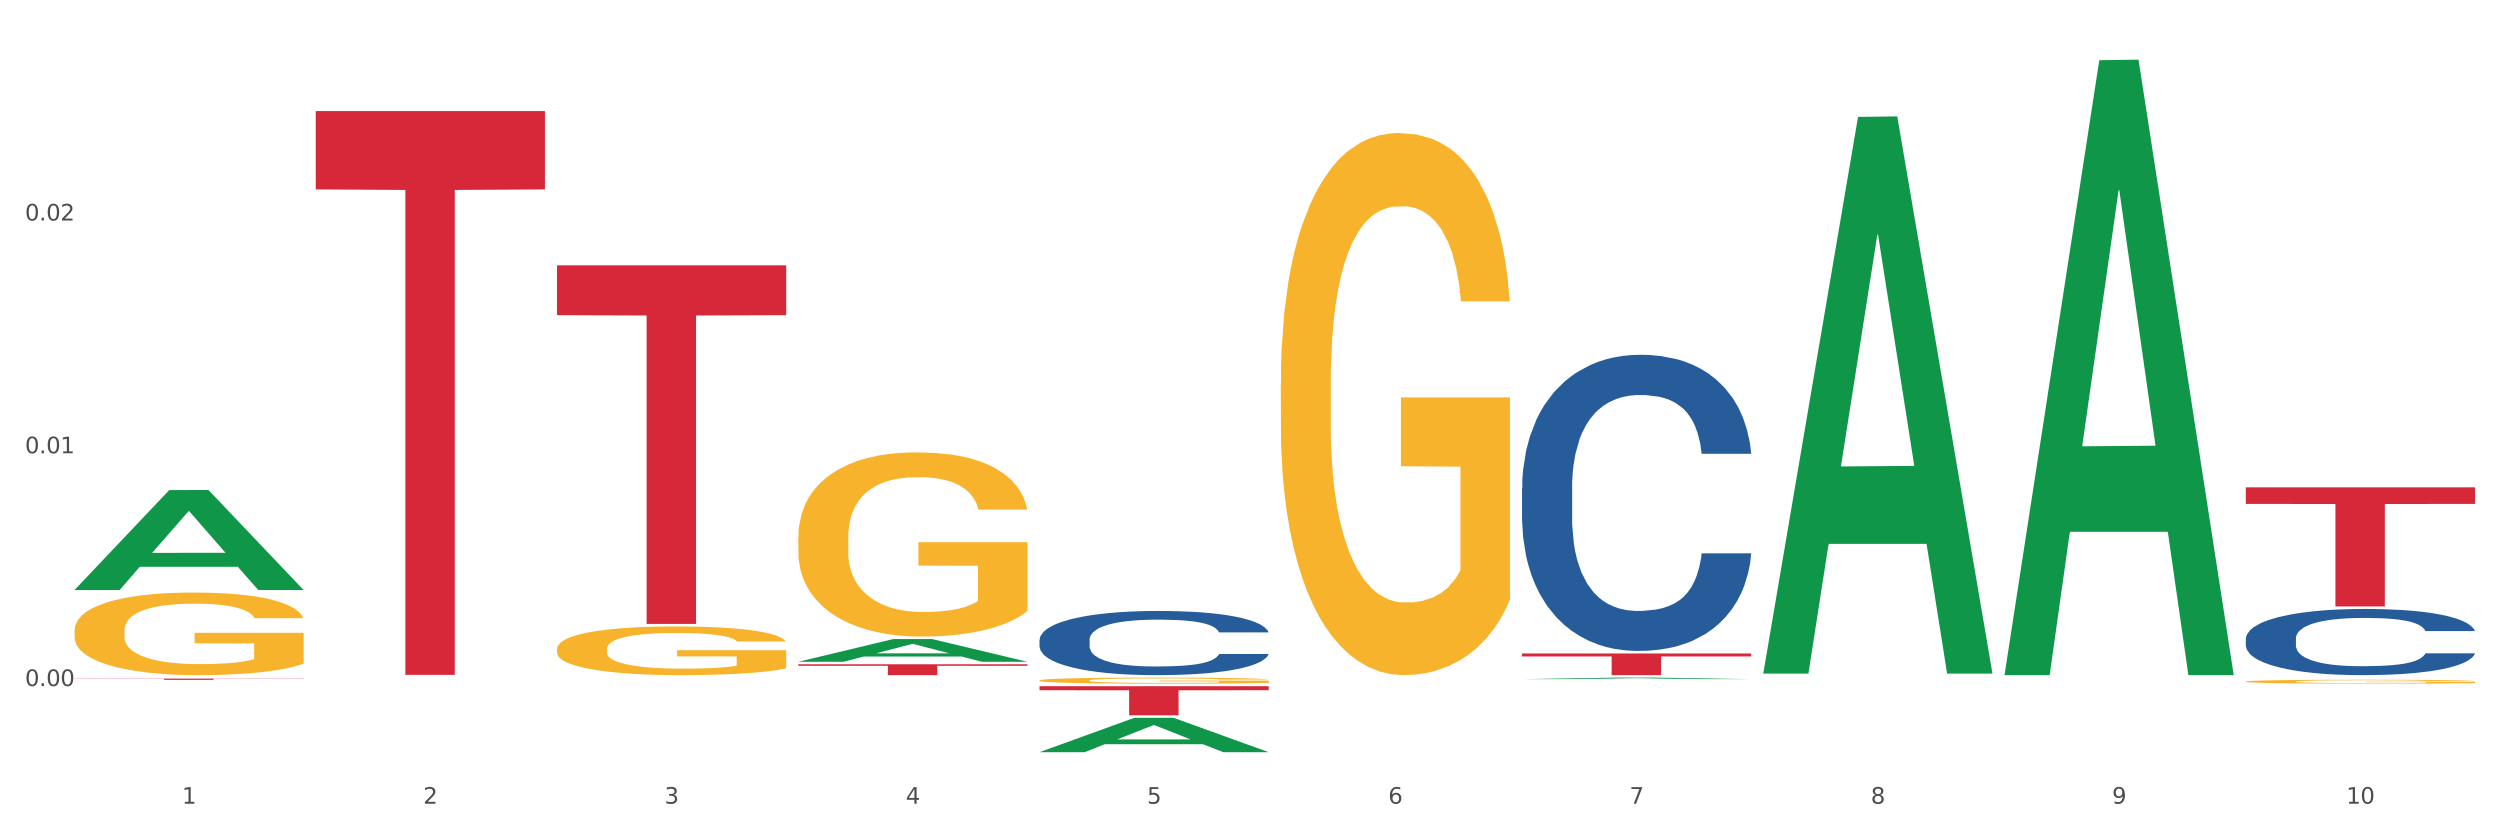<?xml version="1.0" encoding="utf-8" standalone="no"?>
<!DOCTYPE svg PUBLIC "-//W3C//DTD SVG 1.1//EN"
  "http://www.w3.org/Graphics/SVG/1.1/DTD/svg11.dtd">
<svg xmlns:xlink="http://www.w3.org/1999/xlink" width="1080pt" height="360pt" viewBox="0 0 1080 360" xmlns="http://www.w3.org/2000/svg" version="1.1">
 <rect x="0" y="0" width="1080" height="360" fill="#333333" stroke="none"/>
 <defs>
  <style type="text/css">*{stroke-linejoin: round; stroke-linecap: butt}</style>
 </defs>
 <g id="figure_1">
  <g id="patch_1">
   <path d="M 0 360 
L 1080 360 
L 1080 0 
L 0 0 
z
" style="fill: #ffffff; stroke: #ffffff; stroke-linejoin: miter"/>
  </g>
  <g id="axes_1">
   <g id="matplotlib.axis_1">
    <g id="xtick_1">
     <g id="text_1">
      <!-- 1 -->
      <g style="fill: #4d4d4d" transform="translate(78.627 347.204) scale(0.096 -0.096)">
       <defs>
        <path id="DejaVuSans-31" d="M 794 531 
L 1825 531 
L 1825 4091 
L 703 3866 
L 703 4441 
L 1819 4666 
L 2450 4666 
L 2450 531 
L 3481 531 
L 3481 0 
L 794 0 
L 794 531 
z
" transform="scale(0.016)"/>
       </defs>
       <use xlink:href="#DejaVuSans-31"/>
      </g>
     </g>
    </g>
    <g id="xtick_2">
     <g id="text_2">
      <!-- 2 -->
      <g style="fill: #4d4d4d" transform="translate(182.851 347.204) scale(0.096 -0.096)">
       <defs>
        <path id="DejaVuSans-32" d="M 1228 531 
L 3431 531 
L 3431 0 
L 469 0 
L 469 531 
Q 828 903 1448 1529 
Q 2069 2156 2228 2338 
Q 2531 2678 2651 2914 
Q 2772 3150 2772 3378 
Q 2772 3750 2511 3984 
Q 2250 4219 1831 4219 
Q 1534 4219 1204 4116 
Q 875 4013 500 3803 
L 500 4441 
Q 881 4594 1212 4672 
Q 1544 4750 1819 4750 
Q 2544 4750 2975 4387 
Q 3406 4025 3406 3419 
Q 3406 3131 3298 2873 
Q 3191 2616 2906 2266 
Q 2828 2175 2409 1742 
Q 1991 1309 1228 531 
z
" transform="scale(0.016)"/>
       </defs>
       <use xlink:href="#DejaVuSans-32"/>
      </g>
     </g>
    </g>
    <g id="xtick_3">
     <g id="text_3">
      <!-- 3 -->
      <g style="fill: #4d4d4d" transform="translate(287.074 347.204) scale(0.096 -0.096)">
       <defs>
        <path id="DejaVuSans-33" d="M 2597 2516 
Q 3050 2419 3304 2112 
Q 3559 1806 3559 1356 
Q 3559 666 3084 287 
Q 2609 -91 1734 -91 
Q 1441 -91 1130 -33 
Q 819 25 488 141 
L 488 750 
Q 750 597 1062 519 
Q 1375 441 1716 441 
Q 2309 441 2620 675 
Q 2931 909 2931 1356 
Q 2931 1769 2642 2001 
Q 2353 2234 1838 2234 
L 1294 2234 
L 1294 2753 
L 1863 2753 
Q 2328 2753 2575 2939 
Q 2822 3125 2822 3475 
Q 2822 3834 2567 4026 
Q 2313 4219 1838 4219 
Q 1578 4219 1281 4162 
Q 984 4106 628 3988 
L 628 4550 
Q 988 4650 1302 4700 
Q 1616 4750 1894 4750 
Q 2613 4750 3031 4423 
Q 3450 4097 3450 3541 
Q 3450 3153 3228 2886 
Q 3006 2619 2597 2516 
z
" transform="scale(0.016)"/>
       </defs>
       <use xlink:href="#DejaVuSans-33"/>
      </g>
     </g>
    </g>
    <g id="xtick_4">
     <g id="text_4">
      <!-- 4 -->
      <g style="fill: #4d4d4d" transform="translate(391.298 347.204) scale(0.096 -0.096)">
       <defs>
        <path id="DejaVuSans-34" d="M 2419 4116 
L 825 1625 
L 2419 1625 
L 2419 4116 
z
M 2253 4666 
L 3047 4666 
L 3047 1625 
L 3713 1625 
L 3713 1100 
L 3047 1100 
L 3047 0 
L 2419 0 
L 2419 1100 
L 313 1100 
L 313 1709 
L 2253 4666 
z
" transform="scale(0.016)"/>
       </defs>
       <use xlink:href="#DejaVuSans-34"/>
      </g>
     </g>
    </g>
    <g id="xtick_5">
     <g id="text_5">
      <!-- 5 -->
      <g style="fill: #4d4d4d" transform="translate(495.522 347.204) scale(0.096 -0.096)">
       <defs>
        <path id="DejaVuSans-35" d="M 691 4666 
L 3169 4666 
L 3169 4134 
L 1269 4134 
L 1269 2991 
Q 1406 3038 1543 3061 
Q 1681 3084 1819 3084 
Q 2600 3084 3056 2656 
Q 3513 2228 3513 1497 
Q 3513 744 3044 326 
Q 2575 -91 1722 -91 
Q 1428 -91 1123 -41 
Q 819 9 494 109 
L 494 744 
Q 775 591 1075 516 
Q 1375 441 1709 441 
Q 2250 441 2565 725 
Q 2881 1009 2881 1497 
Q 2881 1984 2565 2268 
Q 2250 2553 1709 2553 
Q 1456 2553 1204 2497 
Q 953 2441 691 2322 
L 691 4666 
z
" transform="scale(0.016)"/>
       </defs>
       <use xlink:href="#DejaVuSans-35"/>
      </g>
     </g>
    </g>
    <g id="xtick_6">
     <g id="text_6">
      <!-- 6 -->
      <g style="fill: #4d4d4d" transform="translate(599.745 347.204) scale(0.096 -0.096)">
       <defs>
        <path id="DejaVuSans-36" d="M 2113 2584 
Q 1688 2584 1439 2293 
Q 1191 2003 1191 1497 
Q 1191 994 1439 701 
Q 1688 409 2113 409 
Q 2538 409 2786 701 
Q 3034 994 3034 1497 
Q 3034 2003 2786 2293 
Q 2538 2584 2113 2584 
z
M 3366 4563 
L 3366 3988 
Q 3128 4100 2886 4159 
Q 2644 4219 2406 4219 
Q 1781 4219 1451 3797 
Q 1122 3375 1075 2522 
Q 1259 2794 1537 2939 
Q 1816 3084 2150 3084 
Q 2853 3084 3261 2657 
Q 3669 2231 3669 1497 
Q 3669 778 3244 343 
Q 2819 -91 2113 -91 
Q 1303 -91 875 529 
Q 447 1150 447 2328 
Q 447 3434 972 4092 
Q 1497 4750 2381 4750 
Q 2619 4750 2861 4703 
Q 3103 4656 3366 4563 
z
" transform="scale(0.016)"/>
       </defs>
       <use xlink:href="#DejaVuSans-36"/>
      </g>
     </g>
    </g>
    <g id="xtick_7">
     <g id="text_7">
      <!-- 7 -->
      <g style="fill: #4d4d4d" transform="translate(703.969 347.204) scale(0.096 -0.096)">
       <defs>
        <path id="DejaVuSans-37" d="M 525 4666 
L 3525 4666 
L 3525 4397 
L 1831 0 
L 1172 0 
L 2766 4134 
L 525 4134 
L 525 4666 
z
" transform="scale(0.016)"/>
       </defs>
       <use xlink:href="#DejaVuSans-37"/>
      </g>
     </g>
    </g>
    <g id="xtick_8">
     <g id="text_8">
      <!-- 8 -->
      <g style="fill: #4d4d4d" transform="translate(808.193 347.204) scale(0.096 -0.096)">
       <defs>
        <path id="DejaVuSans-38" d="M 2034 2216 
Q 1584 2216 1326 1975 
Q 1069 1734 1069 1313 
Q 1069 891 1326 650 
Q 1584 409 2034 409 
Q 2484 409 2743 651 
Q 3003 894 3003 1313 
Q 3003 1734 2745 1975 
Q 2488 2216 2034 2216 
z
M 1403 2484 
Q 997 2584 770 2862 
Q 544 3141 544 3541 
Q 544 4100 942 4425 
Q 1341 4750 2034 4750 
Q 2731 4750 3128 4425 
Q 3525 4100 3525 3541 
Q 3525 3141 3298 2862 
Q 3072 2584 2669 2484 
Q 3125 2378 3379 2068 
Q 3634 1759 3634 1313 
Q 3634 634 3220 271 
Q 2806 -91 2034 -91 
Q 1263 -91 848 271 
Q 434 634 434 1313 
Q 434 1759 690 2068 
Q 947 2378 1403 2484 
z
M 1172 3481 
Q 1172 3119 1398 2916 
Q 1625 2713 2034 2713 
Q 2441 2713 2670 2916 
Q 2900 3119 2900 3481 
Q 2900 3844 2670 4047 
Q 2441 4250 2034 4250 
Q 1625 4250 1398 4047 
Q 1172 3844 1172 3481 
z
" transform="scale(0.016)"/>
       </defs>
       <use xlink:href="#DejaVuSans-38"/>
      </g>
     </g>
    </g>
    <g id="xtick_9">
     <g id="text_9">
      <!-- 9 -->
      <g style="fill: #4d4d4d" transform="translate(912.416 347.204) scale(0.096 -0.096)">
       <defs>
        <path id="DejaVuSans-39" d="M 703 97 
L 703 672 
Q 941 559 1184 500 
Q 1428 441 1663 441 
Q 2288 441 2617 861 
Q 2947 1281 2994 2138 
Q 2813 1869 2534 1725 
Q 2256 1581 1919 1581 
Q 1219 1581 811 2004 
Q 403 2428 403 3163 
Q 403 3881 828 4315 
Q 1253 4750 1959 4750 
Q 2769 4750 3195 4129 
Q 3622 3509 3622 2328 
Q 3622 1225 3098 567 
Q 2575 -91 1691 -91 
Q 1453 -91 1209 -44 
Q 966 3 703 97 
z
M 1959 2075 
Q 2384 2075 2632 2365 
Q 2881 2656 2881 3163 
Q 2881 3666 2632 3958 
Q 2384 4250 1959 4250 
Q 1534 4250 1286 3958 
Q 1038 3666 1038 3163 
Q 1038 2656 1286 2365 
Q 1534 2075 1959 2075 
z
" transform="scale(0.016)"/>
       </defs>
       <use xlink:href="#DejaVuSans-39"/>
      </g>
     </g>
    </g>
    <g id="xtick_10">
     <g id="text_10">
      <!-- 10 -->
      <g style="fill: #4d4d4d" transform="translate(1013.586 347.204) scale(0.096 -0.096)">
       <defs>
        <path id="DejaVuSans-30" d="M 2034 4250 
Q 1547 4250 1301 3770 
Q 1056 3291 1056 2328 
Q 1056 1369 1301 889 
Q 1547 409 2034 409 
Q 2525 409 2770 889 
Q 3016 1369 3016 2328 
Q 3016 3291 2770 3770 
Q 2525 4250 2034 4250 
z
M 2034 4750 
Q 2819 4750 3233 4129 
Q 3647 3509 3647 2328 
Q 3647 1150 3233 529 
Q 2819 -91 2034 -91 
Q 1250 -91 836 529 
Q 422 1150 422 2328 
Q 422 3509 836 4129 
Q 1250 4750 2034 4750 
z
" transform="scale(0.016)"/>
       </defs>
       <use xlink:href="#DejaVuSans-31"/>
       <use xlink:href="#DejaVuSans-30" transform="translate(63.623 0)"/>
      </g>
     </g>
    </g>
    <g id="xtick_11"/>
    <g id="xtick_12"/>
    <g id="xtick_13"/>
    <g id="xtick_14"/>
    <g id="xtick_15"/>
    <g id="xtick_16"/>
    <g id="xtick_17"/>
    <g id="xtick_18"/>
    <g id="xtick_19"/>
   </g>
   <g id="matplotlib.axis_2">
    <g id="ytick_1">
     <g id="text_11">
      <!-- 0.00 -->
      <g style="fill: #4d4d4d" transform="translate(10.8 296.377) scale(0.096 -0.096)">
       <defs>
        <path id="DejaVuSans-2e" d="M 684 794 
L 1344 794 
L 1344 0 
L 684 0 
L 684 794 
z
" transform="scale(0.016)"/>
       </defs>
       <use xlink:href="#DejaVuSans-30"/>
       <use xlink:href="#DejaVuSans-2e" transform="translate(63.623 0)"/>
       <use xlink:href="#DejaVuSans-30" transform="translate(95.41 0)"/>
       <use xlink:href="#DejaVuSans-30" transform="translate(159.033 0)"/>
      </g>
     </g>
    </g>
    <g id="ytick_2">
     <g id="text_12">
      <!-- 0.01 -->
      <g style="fill: #4d4d4d" transform="translate(10.8 195.819) scale(0.096 -0.096)">
       <use xlink:href="#DejaVuSans-30"/>
       <use xlink:href="#DejaVuSans-2e" transform="translate(63.623 0)"/>
       <use xlink:href="#DejaVuSans-30" transform="translate(95.41 0)"/>
       <use xlink:href="#DejaVuSans-31" transform="translate(159.033 0)"/>
      </g>
     </g>
    </g>
    <g id="ytick_3">
     <g id="text_13">
      <!-- 0.02 -->
      <g style="fill: #4d4d4d" transform="translate(10.8 95.26) scale(0.096 -0.096)">
       <use xlink:href="#DejaVuSans-30"/>
       <use xlink:href="#DejaVuSans-2e" transform="translate(63.623 0)"/>
       <use xlink:href="#DejaVuSans-30" transform="translate(95.41 0)"/>
       <use xlink:href="#DejaVuSans-32" transform="translate(159.033 0)"/>
      </g>
     </g>
    </g>
    <g id="ytick_4"/>
    <g id="ytick_5"/>
    <g id="ytick_6"/>
   </g>
   <g id="PolyCollection_1">
    <path d="M 32.175 254.835 
L 32.277 254.794 
L 73.107 211.715 
L 90.051 211.674 
L 131.187 254.916 
L 111.589 254.916 
L 102.709 244.847 
L 60.552 244.847 
L 60.246 245.009 
L 51.671 254.916 
L 32.175 254.916 
L 32.175 254.835 
L 65.86 238.838 
L 97.401 238.797 
L 81.783 220.891 
L 81.579 220.81 
L 81.375 220.932 
L 65.758 238.797 
L 65.86 238.838 
L 32.175 254.835 
z
" clip-path="url(#p5d62e33dc2)" style="fill: #109648"/>
    <path d="M 344.846 232.2 
L 344.963 232.128 
L 344.963 229.511 
L 345.197 227.258 
L 346.366 221.806 
L 348.119 217.299 
L 349.405 214.901 
L 350.691 212.938 
L 352.21 210.975 
L 354.081 208.94 
L 357.471 205.96 
L 359.575 204.433 
L 362.147 202.834 
L 366.823 200.508 
L 370.213 199.2 
L 373.72 198.11 
L 379.448 196.801 
L 383.188 196.22 
L 387.163 195.784 
L 391.956 195.493 
L 395.579 195.42 
L 403.529 195.638 
L 410.309 196.292 
L 413.582 196.801 
L 417.79 197.673 
L 420.011 198.255 
L 423.635 199.418 
L 427.376 200.944 
L 429.947 202.253 
L 433.805 204.724 
L 436.728 207.196 
L 439.416 210.249 
L 440.819 212.356 
L 441.871 214.319 
L 442.806 216.572 
L 443.741 220.134 
L 422.7 220.134 
L 421.882 217.59 
L 420.596 215.191 
L 418.725 212.865 
L 417.089 211.412 
L 414.283 209.594 
L 411.711 208.431 
L 409.023 207.559 
L 405.75 206.832 
L 403.178 206.469 
L 399.554 206.178 
L 392.423 206.251 
L 387.63 206.832 
L 384.357 207.559 
L 382.253 208.213 
L 380.383 208.94 
L 378.279 209.958 
L 375.824 211.484 
L 374.07 212.865 
L 372.317 214.61 
L 370.914 216.354 
L 369.628 218.39 
L 368.576 220.57 
L 367.758 222.824 
L 367.056 225.586 
L 366.472 230.165 
L 366.472 240.123 
L 366.706 242.377 
L 367.29 245.357 
L 367.992 247.61 
L 369.161 250.3 
L 370.213 252.117 
L 372.2 254.734 
L 374.421 256.915 
L 376.174 258.296 
L 377.928 259.459 
L 380.967 261.058 
L 384.357 262.366 
L 387.28 263.166 
L 391.254 263.893 
L 393.943 264.183 
L 396.281 264.329 
L 402.009 264.329 
L 406.1 264.111 
L 410.659 263.602 
L 414.166 262.948 
L 417.089 262.148 
L 420.362 260.84 
L 422.466 259.604 
L 422.466 244.412 
L 396.748 244.339 
L 396.748 234.236 
L 443.858 234.236 
L 443.858 263.893 
L 441.871 265.419 
L 439.65 266.8 
L 437.312 268.036 
L 433.805 269.562 
L 429.597 271.016 
L 425.856 272.034 
L 421.882 272.906 
L 417.206 273.706 
L 411.127 274.432 
L 407.386 274.723 
L 402.71 274.941 
L 397.216 275.014 
L 392.423 274.869 
L 387.747 274.505 
L 382.838 273.851 
L 378.045 272.906 
L 374.421 271.961 
L 370.797 270.798 
L 366.94 269.272 
L 363.9 267.818 
L 361.562 266.509 
L 358.99 264.838 
L 356.185 262.657 
L 354.081 260.694 
L 352.21 258.659 
L 350.223 256.042 
L 348.82 253.789 
L 347.418 250.954 
L 346.599 248.846 
L 345.664 245.575 
L 344.963 240.996 
L 344.846 232.2 
z
" clip-path="url(#p5d62e33dc2)" style="fill: #f7b32b"/>
    <path d="M 449.069 293.945 
L 449.186 293.942 
L 449.186 293.856 
L 449.42 293.781 
L 450.589 293.601 
L 452.343 293.453 
L 453.628 293.373 
L 454.914 293.308 
L 456.434 293.244 
L 458.304 293.176 
L 461.694 293.078 
L 463.799 293.028 
L 466.37 292.975 
L 471.046 292.898 
L 474.436 292.855 
L 477.943 292.819 
L 483.671 292.775 
L 487.412 292.756 
L 491.386 292.742 
L 496.179 292.732 
L 499.803 292.73 
L 507.752 292.737 
L 514.532 292.759 
L 517.805 292.775 
L 522.014 292.804 
L 524.235 292.823 
L 527.859 292.862 
L 531.599 292.912 
L 534.171 292.956 
L 538.029 293.037 
L 540.951 293.119 
L 543.64 293.22 
L 545.043 293.289 
L 546.095 293.354 
L 547.03 293.429 
L 547.965 293.546 
L 526.923 293.546 
L 526.105 293.462 
L 524.819 293.383 
L 522.949 293.306 
L 521.312 293.258 
L 518.507 293.198 
L 515.935 293.16 
L 513.246 293.131 
L 509.973 293.107 
L 507.401 293.095 
L 503.778 293.085 
L 496.647 293.088 
L 491.854 293.107 
L 488.581 293.131 
L 486.477 293.152 
L 484.606 293.176 
L 482.502 293.21 
L 480.047 293.26 
L 478.294 293.306 
L 476.54 293.364 
L 475.138 293.421 
L 473.852 293.489 
L 472.8 293.561 
L 471.981 293.635 
L 471.28 293.726 
L 470.696 293.877 
L 470.696 294.206 
L 470.929 294.281 
L 471.514 294.379 
L 472.215 294.454 
L 473.384 294.543 
L 474.436 294.603 
L 476.424 294.689 
L 478.645 294.761 
L 480.398 294.807 
L 482.152 294.845 
L 485.191 294.898 
L 488.581 294.941 
L 491.503 294.968 
L 495.478 294.992 
L 498.167 295.001 
L 500.505 295.006 
L 506.232 295.006 
L 510.324 294.999 
L 514.883 294.982 
L 518.39 294.96 
L 521.312 294.934 
L 524.585 294.891 
L 526.69 294.85 
L 526.69 294.348 
L 500.972 294.346 
L 500.972 294.012 
L 548.082 294.012 
L 548.082 294.992 
L 546.095 295.042 
L 543.874 295.088 
L 541.536 295.128 
L 538.029 295.179 
L 533.82 295.227 
L 530.08 295.26 
L 526.105 295.289 
L 521.429 295.316 
L 515.351 295.34 
L 511.61 295.349 
L 506.934 295.356 
L 501.44 295.359 
L 496.647 295.354 
L 491.971 295.342 
L 487.061 295.32 
L 482.268 295.289 
L 478.645 295.258 
L 475.021 295.22 
L 471.163 295.169 
L 468.124 295.121 
L 465.786 295.078 
L 463.214 295.023 
L 460.409 294.951 
L 458.304 294.886 
L 456.434 294.819 
L 454.447 294.732 
L 453.044 294.658 
L 451.641 294.564 
L 450.823 294.495 
L 449.888 294.387 
L 449.186 294.235 
L 449.069 293.945 
z
" clip-path="url(#p5d62e33dc2)" style="fill: #f7b32b"/>
    <path d="M 553.293 165.676 
L 553.41 165.462 
L 553.41 157.762 
L 553.644 151.132 
L 554.813 135.091 
L 556.566 121.83 
L 557.852 114.772 
L 559.138 108.997 
L 560.658 103.222 
L 562.528 97.233 
L 565.918 88.464 
L 568.022 83.973 
L 570.594 79.267 
L 575.27 72.423 
L 578.66 68.573 
L 582.167 65.365 
L 587.895 61.515 
L 591.636 59.804 
L 595.61 58.521 
L 600.403 57.665 
L 604.027 57.451 
L 611.976 58.093 
L 618.756 60.018 
L 622.029 61.515 
L 626.237 64.082 
L 628.458 65.793 
L 632.082 69.215 
L 635.823 73.706 
L 638.395 77.556 
L 642.252 84.828 
L 645.175 92.1 
L 647.863 101.083 
L 649.266 107.286 
L 650.318 113.061 
L 651.253 119.691 
L 652.189 130.171 
L 631.147 130.171 
L 630.329 122.686 
L 629.043 115.627 
L 627.173 108.783 
L 625.536 104.505 
L 622.73 99.158 
L 620.159 95.736 
L 617.47 93.17 
L 614.197 91.031 
L 611.625 89.961 
L 608.001 89.106 
L 600.87 89.32 
L 596.078 91.031 
L 592.805 93.17 
L 590.7 95.095 
L 588.83 97.233 
L 586.726 100.228 
L 584.271 104.719 
L 582.518 108.783 
L 580.764 113.916 
L 579.361 119.05 
L 578.075 125.038 
L 577.023 131.455 
L 576.205 138.085 
L 575.504 146.213 
L 574.919 159.687 
L 574.919 188.989 
L 575.153 195.62 
L 575.737 204.389 
L 576.439 211.019 
L 577.608 218.933 
L 578.66 224.28 
L 580.647 231.98 
L 582.868 238.396 
L 584.622 242.46 
L 586.375 245.882 
L 589.415 250.587 
L 592.805 254.437 
L 595.727 256.79 
L 599.702 258.929 
L 602.39 259.784 
L 604.728 260.212 
L 610.456 260.212 
L 614.548 259.571 
L 619.107 258.073 
L 622.613 256.148 
L 625.536 253.796 
L 628.809 249.946 
L 630.913 246.31 
L 630.913 201.608 
L 605.196 201.394 
L 605.196 171.665 
L 652.306 171.665 
L 652.306 258.929 
L 650.318 263.42 
L 648.097 267.484 
L 645.759 271.12 
L 642.252 275.612 
L 638.044 279.889 
L 634.303 282.884 
L 630.329 285.45 
L 625.653 287.803 
L 619.574 289.942 
L 615.833 290.797 
L 611.158 291.439 
L 605.663 291.653 
L 600.87 291.225 
L 596.195 290.156 
L 591.285 288.231 
L 586.492 285.45 
L 582.868 282.67 
L 579.244 279.248 
L 575.387 274.756 
L 572.347 270.479 
L 570.009 266.629 
L 567.438 261.709 
L 564.632 255.293 
L 562.528 249.518 
L 560.658 243.529 
L 558.67 235.83 
L 557.268 229.199 
L 555.865 220.858 
L 555.047 214.655 
L 554.111 205.03 
L 553.41 191.556 
L 553.293 165.676 
z
" clip-path="url(#p5d62e33dc2)" style="fill: #f7b32b"/>
    <path d="M 970.188 294.432 
L 970.304 294.43 
L 970.304 294.375 
L 970.538 294.327 
L 971.707 294.212 
L 973.461 294.117 
L 974.747 294.066 
L 976.032 294.025 
L 977.552 293.983 
L 979.422 293.941 
L 982.813 293.878 
L 984.917 293.845 
L 987.488 293.812 
L 992.164 293.763 
L 995.554 293.735 
L 999.061 293.712 
L 1004.789 293.684 
L 1008.53 293.672 
L 1012.505 293.663 
L 1017.297 293.657 
L 1020.921 293.655 
L 1028.87 293.66 
L 1035.65 293.674 
L 1038.923 293.684 
L 1043.132 293.703 
L 1045.353 293.715 
L 1048.977 293.739 
L 1052.717 293.772 
L 1055.289 293.799 
L 1059.147 293.852 
L 1062.069 293.904 
L 1064.758 293.968 
L 1066.161 294.013 
L 1067.213 294.054 
L 1068.148 294.102 
L 1069.083 294.177 
L 1048.041 294.177 
L 1047.223 294.123 
L 1045.937 294.072 
L 1044.067 294.023 
L 1042.43 293.993 
L 1039.625 293.954 
L 1037.053 293.93 
L 1034.364 293.911 
L 1031.091 293.896 
L 1028.52 293.888 
L 1024.896 293.882 
L 1017.765 293.884 
L 1012.972 293.896 
L 1009.699 293.911 
L 1007.595 293.925 
L 1005.724 293.941 
L 1003.62 293.962 
L 1001.165 293.994 
L 999.412 294.023 
L 997.659 294.06 
L 996.256 294.097 
L 994.97 294.14 
L 993.918 294.186 
L 993.1 294.234 
L 992.398 294.292 
L 991.814 294.389 
L 991.814 294.599 
L 992.047 294.646 
L 992.632 294.709 
L 993.333 294.757 
L 994.502 294.814 
L 995.554 294.852 
L 997.542 294.907 
L 999.763 294.953 
L 1001.516 294.982 
L 1003.27 295.007 
L 1006.309 295.041 
L 1009.699 295.068 
L 1012.621 295.085 
L 1016.596 295.101 
L 1019.285 295.107 
L 1021.623 295.11 
L 1027.351 295.11 
L 1031.442 295.105 
L 1036.001 295.094 
L 1039.508 295.081 
L 1042.43 295.064 
L 1045.704 295.036 
L 1047.808 295.01 
L 1047.808 294.689 
L 1022.09 294.688 
L 1022.09 294.475 
L 1069.2 294.475 
L 1069.2 295.101 
L 1067.213 295.133 
L 1064.992 295.162 
L 1062.654 295.188 
L 1059.147 295.22 
L 1054.938 295.251 
L 1051.198 295.272 
L 1047.223 295.291 
L 1042.547 295.308 
L 1036.469 295.323 
L 1032.728 295.329 
L 1028.052 295.334 
L 1022.558 295.335 
L 1017.765 295.332 
L 1013.089 295.325 
L 1008.179 295.311 
L 1003.387 295.291 
L 999.763 295.271 
L 996.139 295.246 
L 992.281 295.214 
L 989.242 295.183 
L 986.904 295.156 
L 984.332 295.121 
L 981.527 295.074 
L 979.422 295.033 
L 977.552 294.99 
L 975.565 294.935 
L 974.162 294.887 
L 972.759 294.827 
L 971.941 294.783 
L 971.006 294.714 
L 970.304 294.617 
L 970.188 294.432 
z
" clip-path="url(#p5d62e33dc2)" style="fill: #f7b32b"/>
    <path d="M 32.175 293.162 
L 131.187 293.162 
L 131.187 293.238 
L 92.239 293.238 
L 92.239 293.707 
L 70.888 293.707 
L 70.888 293.238 
L 32.175 293.238 
L 32.175 293.163 
L 32.175 293.162 
z
" clip-path="url(#p5d62e33dc2)" style="fill: #d62839"/>
    <path d="M 136.399 47.978 
L 235.411 47.978 
L 235.411 81.825 
L 196.463 82.054 
L 196.463 291.539 
L 175.112 291.539 
L 175.112 82.054 
L 136.399 81.825 
L 136.399 48.207 
L 136.399 47.978 
z
" clip-path="url(#p5d62e33dc2)" style="fill: #d62839"/>
    <path d="M 970.188 275.915 
L 970.305 275.889 
L 970.305 275.158 
L 970.656 274.166 
L 971.943 272.338 
L 973.582 270.954 
L 976.39 269.335 
L 977.912 268.656 
L 979.902 267.899 
L 983.998 266.671 
L 988.679 265.627 
L 991.956 265.052 
L 994.414 264.687 
L 999.915 264.034 
L 1003.075 263.747 
L 1006.352 263.512 
L 1009.161 263.355 
L 1013.842 263.172 
L 1017.587 263.094 
L 1021.917 263.068 
L 1025.546 263.094 
L 1030.344 263.198 
L 1037.366 263.512 
L 1040.058 263.694 
L 1043.686 264.008 
L 1047.431 264.425 
L 1050.474 264.843 
L 1053.985 265.444 
L 1057.613 266.227 
L 1061.125 267.22 
L 1063.582 268.134 
L 1065.572 269.1 
L 1067.327 270.275 
L 1068.615 271.555 
L 1069.2 272.625 
L 1047.782 272.625 
L 1047.197 271.659 
L 1046.027 270.614 
L 1044.857 269.909 
L 1043.569 269.335 
L 1041.58 268.682 
L 1039.824 268.264 
L 1036.898 267.768 
L 1034.206 267.455 
L 1031.983 267.272 
L 1029.291 267.115 
L 1023.556 266.959 
L 1019.46 266.959 
L 1016.885 267.011 
L 1013.725 267.141 
L 1011.033 267.324 
L 1007.873 267.637 
L 1005.415 267.977 
L 1002.958 268.421 
L 1001.553 268.734 
L 999.447 269.309 
L 998.042 269.779 
L 996.17 270.588 
L 995.116 271.163 
L 993.244 272.651 
L 992.424 273.748 
L 992.073 274.505 
L 991.839 275.341 
L 991.839 279.415 
L 992.541 281.243 
L 993.127 282.026 
L 994.063 282.914 
L 995.818 284.063 
L 998.393 285.186 
L 1001.085 285.995 
L 1003.309 286.491 
L 1005.415 286.857 
L 1007.522 287.144 
L 1010.097 287.405 
L 1012.203 287.562 
L 1015.363 287.719 
L 1019.109 287.797 
L 1022.035 287.797 
L 1028.003 287.667 
L 1030.695 287.536 
L 1033.27 287.353 
L 1036.079 287.066 
L 1038.303 286.753 
L 1039.59 286.518 
L 1041.697 286.021 
L 1043.335 285.499 
L 1044.739 284.899 
L 1045.676 284.376 
L 1046.729 283.593 
L 1047.548 282.705 
L 1047.782 282.235 
L 1069.2 282.235 
L 1068.732 283.175 
L 1067.913 284.089 
L 1066.274 285.316 
L 1064.987 286.021 
L 1062.997 286.883 
L 1060.89 287.614 
L 1057.965 288.424 
L 1055.273 289.024 
L 1052.464 289.547 
L 1049.421 290.017 
L 1043.92 290.67 
L 1041.931 290.852 
L 1037.717 291.166 
L 1034.44 291.349 
L 1029.642 291.531 
L 1024.726 291.636 
L 1019.577 291.662 
L 1015.012 291.61 
L 1009.98 291.453 
L 1006.82 291.296 
L 1003.309 291.061 
L 999.212 290.696 
L 995.35 290.252 
L 991.722 289.73 
L 988.328 289.129 
L 985.168 288.45 
L 981.072 287.327 
L 978.029 286.23 
L 975.805 285.212 
L 974.284 284.35 
L 972.762 283.253 
L 971.943 282.496 
L 970.656 280.668 
L 970.188 278.971 
L 970.188 275.915 
z
" clip-path="url(#p5d62e33dc2)" style="fill: #255c99"/>
    <path d="M 657.517 210.753 
L 657.634 210.636 
L 657.634 207.364 
L 657.985 202.924 
L 659.272 194.744 
L 660.911 188.551 
L 663.72 181.306 
L 665.241 178.268 
L 667.231 174.879 
L 671.327 169.387 
L 676.008 164.713 
L 679.285 162.142 
L 681.743 160.506 
L 687.244 157.585 
L 690.404 156.3 
L 693.681 155.248 
L 696.49 154.547 
L 701.171 153.729 
L 704.916 153.378 
L 709.247 153.261 
L 712.875 153.378 
L 717.673 153.846 
L 724.695 155.248 
L 727.387 156.066 
L 731.015 157.468 
L 734.76 159.338 
L 737.803 161.207 
L 741.314 163.895 
L 744.943 167.401 
L 748.454 171.841 
L 750.911 175.931 
L 752.901 180.254 
L 754.657 185.513 
L 755.944 191.239 
L 756.529 196.029 
L 735.112 196.029 
L 734.526 191.706 
L 733.356 187.032 
L 732.186 183.877 
L 730.898 181.306 
L 728.909 178.385 
L 727.153 176.515 
L 724.227 174.295 
L 721.535 172.893 
L 719.312 172.075 
L 716.62 171.374 
L 710.885 170.672 
L 706.789 170.672 
L 704.214 170.906 
L 701.054 171.49 
L 698.362 172.308 
L 695.202 173.711 
L 692.745 175.23 
L 690.287 177.216 
L 688.882 178.618 
L 686.776 181.189 
L 685.371 183.293 
L 683.499 186.915 
L 682.445 189.486 
L 680.573 196.146 
L 679.754 201.054 
L 679.402 204.443 
L 679.168 208.182 
L 679.168 226.411 
L 679.871 234.591 
L 680.456 238.096 
L 681.392 242.069 
L 683.148 247.211 
L 685.722 252.236 
L 688.414 255.858 
L 690.638 258.078 
L 692.745 259.714 
L 694.851 260.999 
L 697.426 262.168 
L 699.533 262.869 
L 702.693 263.57 
L 706.438 263.921 
L 709.364 263.921 
L 715.332 263.337 
L 718.024 262.752 
L 720.599 261.934 
L 723.408 260.649 
L 725.632 259.247 
L 726.919 258.195 
L 729.026 255.975 
L 730.664 253.638 
L 732.069 250.95 
L 733.005 248.613 
L 734.058 245.108 
L 734.877 241.135 
L 735.112 239.031 
L 756.529 239.031 
L 756.061 243.238 
L 755.242 247.328 
L 753.603 252.82 
L 752.316 255.975 
L 750.326 259.831 
L 748.22 263.103 
L 745.294 266.725 
L 742.602 269.413 
L 739.793 271.75 
L 736.75 273.853 
L 731.249 276.775 
L 729.26 277.593 
L 725.046 278.995 
L 721.769 279.813 
L 716.971 280.631 
L 712.055 281.098 
L 706.906 281.215 
L 702.341 280.981 
L 697.309 280.28 
L 694.149 279.579 
L 690.638 278.527 
L 686.542 276.891 
L 682.679 274.905 
L 679.051 272.568 
L 675.657 269.88 
L 672.497 266.842 
L 668.401 261.817 
L 665.358 256.91 
L 663.134 252.352 
L 661.613 248.496 
L 660.091 243.588 
L 659.272 240.2 
L 657.985 232.02 
L 657.517 224.425 
L 657.517 210.753 
z
" clip-path="url(#p5d62e33dc2)" style="fill: #255c99"/>
    <path d="M 449.069 276.392 
L 449.187 276.366 
L 449.187 275.657 
L 449.538 274.695 
L 450.825 272.922 
L 452.464 271.58 
L 455.272 270.01 
L 456.794 269.351 
L 458.783 268.617 
L 462.88 267.427 
L 467.561 266.414 
L 470.838 265.857 
L 473.296 265.502 
L 478.797 264.869 
L 481.957 264.591 
L 485.234 264.363 
L 488.042 264.211 
L 492.724 264.033 
L 496.469 263.957 
L 500.799 263.932 
L 504.427 263.957 
L 509.226 264.059 
L 516.248 264.363 
L 518.94 264.54 
L 522.568 264.844 
L 526.313 265.249 
L 529.356 265.654 
L 532.867 266.237 
L 536.495 266.996 
L 540.006 267.959 
L 542.464 268.845 
L 544.454 269.782 
L 546.209 270.922 
L 547.497 272.162 
L 548.082 273.201 
L 526.664 273.201 
L 526.079 272.264 
L 524.909 271.251 
L 523.738 270.567 
L 522.451 270.01 
L 520.461 269.377 
L 518.706 268.972 
L 515.78 268.49 
L 513.088 268.187 
L 510.864 268.009 
L 508.173 267.857 
L 502.438 267.705 
L 498.342 267.705 
L 495.767 267.756 
L 492.607 267.883 
L 489.915 268.06 
L 486.755 268.364 
L 484.297 268.693 
L 481.84 269.124 
L 480.435 269.427 
L 478.328 269.985 
L 476.924 270.44 
L 475.051 271.225 
L 473.998 271.783 
L 472.126 273.226 
L 471.306 274.29 
L 470.955 275.024 
L 470.721 275.834 
L 470.721 279.785 
L 471.423 281.558 
L 472.009 282.317 
L 472.945 283.178 
L 474.7 284.293 
L 477.275 285.382 
L 479.967 286.167 
L 482.191 286.648 
L 484.297 287.002 
L 486.404 287.281 
L 488.979 287.534 
L 491.085 287.686 
L 494.245 287.838 
L 497.991 287.914 
L 500.916 287.914 
L 506.885 287.787 
L 509.577 287.661 
L 512.152 287.483 
L 514.961 287.205 
L 517.184 286.901 
L 518.472 286.673 
L 520.578 286.192 
L 522.217 285.685 
L 523.621 285.103 
L 524.558 284.597 
L 525.611 283.837 
L 526.43 282.976 
L 526.664 282.52 
L 548.082 282.52 
L 547.614 283.432 
L 546.795 284.318 
L 545.156 285.508 
L 543.869 286.192 
L 541.879 287.028 
L 539.772 287.737 
L 536.846 288.522 
L 534.155 289.104 
L 531.346 289.611 
L 528.303 290.067 
L 522.802 290.7 
L 520.813 290.877 
L 516.599 291.181 
L 513.322 291.358 
L 508.524 291.535 
L 503.608 291.637 
L 498.459 291.662 
L 493.894 291.611 
L 488.862 291.459 
L 485.702 291.307 
L 482.191 291.08 
L 478.094 290.725 
L 474.232 290.294 
L 470.604 289.788 
L 467.21 289.206 
L 464.05 288.547 
L 459.954 287.458 
L 456.911 286.395 
L 454.687 285.407 
L 453.166 284.571 
L 451.644 283.508 
L 450.825 282.773 
L 449.538 281.001 
L 449.069 279.354 
L 449.069 276.392 
z
" clip-path="url(#p5d62e33dc2)" style="fill: #255c99"/>
    <path d="M 240.622 114.621 
L 339.635 114.621 
L 339.635 136.151 
L 300.687 136.297 
L 300.687 269.551 
L 279.336 269.551 
L 279.336 136.297 
L 240.622 136.151 
L 240.622 114.767 
L 240.622 114.621 
z
" clip-path="url(#p5d62e33dc2)" style="fill: #d62839"/>
    <path d="M 344.846 286.973 
L 443.858 286.973 
L 443.858 287.625 
L 404.91 287.629 
L 404.91 291.662 
L 383.559 291.662 
L 383.559 287.629 
L 344.846 287.625 
L 344.846 286.977 
L 344.846 286.973 
z
" clip-path="url(#p5d62e33dc2)" style="fill: #d62839"/>
    <path d="M 449.069 296.427 
L 548.082 296.427 
L 548.082 298.176 
L 509.134 298.188 
L 509.134 309.017 
L 487.783 309.017 
L 487.783 298.188 
L 449.069 298.176 
L 449.069 296.439 
L 449.069 296.427 
z
" clip-path="url(#p5d62e33dc2)" style="fill: #d62839"/>
    <path d="M 657.517 282.283 
L 756.529 282.283 
L 756.529 283.586 
L 717.581 283.595 
L 717.581 291.662 
L 696.23 291.662 
L 696.23 283.595 
L 657.517 283.586 
L 657.517 282.292 
L 657.517 282.283 
z
" clip-path="url(#p5d62e33dc2)" style="fill: #d62839"/>
    <path d="M 970.188 210.536 
L 1069.2 210.536 
L 1069.2 217.687 
L 1030.252 217.736 
L 1030.252 262 
L 1008.901 262 
L 1008.901 217.736 
L 970.188 217.687 
L 970.188 210.584 
L 970.188 210.536 
z
" clip-path="url(#p5d62e33dc2)" style="fill: #d62839"/>
    <path d="M 240.622 280.343 
L 240.739 280.324 
L 240.739 279.632 
L 240.973 279.036 
L 242.142 277.595 
L 243.895 276.403 
L 245.181 275.769 
L 246.467 275.25 
L 247.987 274.731 
L 249.857 274.193 
L 253.247 273.405 
L 255.351 273.002 
L 257.923 272.579 
L 262.599 271.964 
L 265.989 271.618 
L 269.496 271.33 
L 275.224 270.984 
L 278.965 270.83 
L 282.939 270.715 
L 287.732 270.638 
L 291.356 270.619 
L 299.305 270.676 
L 306.085 270.849 
L 309.358 270.984 
L 313.566 271.215 
L 315.788 271.368 
L 319.411 271.676 
L 323.152 272.079 
L 325.724 272.425 
L 329.581 273.079 
L 332.504 273.732 
L 335.193 274.539 
L 336.595 275.096 
L 337.647 275.615 
L 338.583 276.211 
L 339.518 277.153 
L 318.476 277.153 
L 317.658 276.48 
L 316.372 275.846 
L 314.502 275.231 
L 312.865 274.847 
L 310.06 274.366 
L 307.488 274.059 
L 304.799 273.828 
L 301.526 273.636 
L 298.954 273.54 
L 295.33 273.463 
L 288.2 273.482 
L 283.407 273.636 
L 280.134 273.828 
L 278.03 274.001 
L 276.159 274.193 
L 274.055 274.462 
L 271.6 274.866 
L 269.847 275.231 
L 268.093 275.692 
L 266.69 276.153 
L 265.405 276.692 
L 264.352 277.268 
L 263.534 277.864 
L 262.833 278.594 
L 262.248 279.805 
L 262.248 282.438 
L 262.482 283.033 
L 263.067 283.821 
L 263.768 284.417 
L 264.937 285.128 
L 265.989 285.608 
L 267.976 286.3 
L 270.197 286.877 
L 271.951 287.242 
L 273.704 287.549 
L 276.744 287.972 
L 280.134 288.318 
L 283.056 288.53 
L 287.031 288.722 
L 289.719 288.799 
L 292.057 288.837 
L 297.785 288.837 
L 301.877 288.779 
L 306.436 288.645 
L 309.943 288.472 
L 312.865 288.26 
L 316.138 287.915 
L 318.242 287.588 
L 318.242 283.571 
L 292.525 283.552 
L 292.525 280.881 
L 339.635 280.881 
L 339.635 288.722 
L 337.647 289.125 
L 335.426 289.49 
L 333.088 289.817 
L 329.581 290.221 
L 325.373 290.605 
L 321.632 290.874 
L 317.658 291.105 
L 312.982 291.316 
L 306.903 291.508 
L 303.163 291.585 
L 298.487 291.643 
L 292.992 291.662 
L 288.2 291.624 
L 283.524 291.527 
L 278.614 291.354 
L 273.821 291.105 
L 270.197 290.855 
L 266.574 290.547 
L 262.716 290.144 
L 259.677 289.759 
L 257.339 289.414 
L 254.767 288.972 
L 251.961 288.395 
L 249.857 287.876 
L 247.987 287.338 
L 246 286.646 
L 244.597 286.05 
L 243.194 285.301 
L 242.376 284.744 
L 241.441 283.879 
L 240.739 282.668 
L 240.622 280.343 
z
" clip-path="url(#p5d62e33dc2)" style="fill: #f7b32b"/>
    <path d="M 32.175 272.471 
L 32.292 272.438 
L 32.292 271.265 
L 32.526 270.255 
L 33.695 267.812 
L 35.448 265.791 
L 36.734 264.716 
L 38.02 263.837 
L 39.54 262.957 
L 41.41 262.044 
L 44.8 260.709 
L 46.904 260.024 
L 49.476 259.308 
L 54.152 258.265 
L 57.542 257.678 
L 61.049 257.19 
L 66.777 256.603 
L 70.517 256.343 
L 74.492 256.147 
L 79.285 256.017 
L 82.909 255.984 
L 90.858 256.082 
L 97.638 256.375 
L 100.911 256.603 
L 105.119 256.994 
L 107.34 257.255 
L 110.964 257.776 
L 114.705 258.46 
L 117.277 259.047 
L 121.134 260.155 
L 124.057 261.262 
L 126.745 262.631 
L 128.148 263.576 
L 129.2 264.456 
L 130.135 265.466 
L 131.071 267.062 
L 110.029 267.062 
L 109.211 265.922 
L 107.925 264.847 
L 106.054 263.804 
L 104.418 263.152 
L 101.612 262.338 
L 99.041 261.816 
L 96.352 261.425 
L 93.079 261.1 
L 90.507 260.937 
L 86.883 260.806 
L 79.752 260.839 
L 74.96 261.1 
L 71.686 261.425 
L 69.582 261.719 
L 67.712 262.044 
L 65.608 262.501 
L 63.153 263.185 
L 61.399 263.804 
L 59.646 264.586 
L 58.243 265.368 
L 56.957 266.28 
L 55.905 267.258 
L 55.087 268.268 
L 54.386 269.506 
L 53.801 271.559 
L 53.801 276.022 
L 54.035 277.032 
L 54.619 278.368 
L 55.321 279.378 
L 56.49 280.584 
L 57.542 281.398 
L 59.529 282.571 
L 61.75 283.549 
L 63.504 284.168 
L 65.257 284.689 
L 68.296 285.406 
L 71.686 285.993 
L 74.609 286.351 
L 78.583 286.677 
L 81.272 286.807 
L 83.61 286.872 
L 89.338 286.872 
L 93.429 286.775 
L 97.988 286.547 
L 101.495 286.253 
L 104.418 285.895 
L 107.691 285.308 
L 109.795 284.754 
L 109.795 277.945 
L 84.078 277.912 
L 84.078 273.383 
L 131.187 273.383 
L 131.187 286.677 
L 129.2 287.361 
L 126.979 287.98 
L 124.641 288.534 
L 121.134 289.218 
L 116.926 289.87 
L 113.185 290.326 
L 109.211 290.717 
L 104.535 291.075 
L 98.456 291.401 
L 94.715 291.532 
L 90.039 291.629 
L 84.545 291.662 
L 79.752 291.597 
L 75.076 291.434 
L 70.167 291.141 
L 65.374 290.717 
L 61.75 290.293 
L 58.126 289.772 
L 54.269 289.088 
L 51.229 288.436 
L 48.891 287.85 
L 46.32 287.1 
L 43.514 286.123 
L 41.41 285.243 
L 39.54 284.331 
L 37.552 283.158 
L 36.15 282.148 
L 34.747 280.877 
L 33.928 279.932 
L 32.993 278.466 
L 32.292 276.413 
L 32.175 272.471 
z
" clip-path="url(#p5d62e33dc2)" style="fill: #f7b32b"/>
    <path d="M 344.846 285.887 
L 344.948 285.877 
L 385.778 276.091 
L 402.722 276.082 
L 443.858 285.905 
L 424.26 285.905 
L 415.379 283.618 
L 373.223 283.618 
L 372.916 283.654 
L 364.342 285.905 
L 344.846 285.905 
L 344.846 285.887 
L 378.53 282.252 
L 410.072 282.243 
L 394.454 278.176 
L 394.25 278.157 
L 394.046 278.185 
L 378.428 282.243 
L 378.53 282.252 
L 344.846 285.887 
z
" clip-path="url(#p5d62e33dc2)" style="fill: #109648"/>
    <path d="M 449.069 324.922 
L 449.172 324.908 
L 490.001 310.099 
L 506.946 310.085 
L 548.082 324.95 
L 528.484 324.95 
L 519.603 321.488 
L 477.446 321.488 
L 477.14 321.544 
L 468.566 324.95 
L 449.069 324.95 
L 449.069 324.922 
L 482.754 319.422 
L 514.295 319.408 
L 498.678 313.253 
L 498.474 313.225 
L 498.269 313.267 
L 482.652 319.408 
L 482.754 319.422 
L 449.069 324.922 
z
" clip-path="url(#p5d62e33dc2)" style="fill: #109648"/>
    <path d="M 657.517 293.398 
L 657.619 293.397 
L 698.449 292.732 
L 715.393 292.732 
L 756.529 293.399 
L 736.931 293.399 
L 728.05 293.244 
L 685.893 293.244 
L 685.587 293.246 
L 677.013 293.399 
L 657.517 293.399 
L 657.517 293.398 
L 691.201 293.151 
L 722.742 293.15 
L 707.125 292.874 
L 706.921 292.873 
L 706.717 292.875 
L 691.099 293.15 
L 691.201 293.151 
L 657.517 293.398 
z
" clip-path="url(#p5d62e33dc2)" style="fill: #109648"/>
    <path d="M 761.74 290.548 
L 761.842 290.322 
L 802.672 50.504 
L 819.617 50.278 
L 860.753 291 
L 841.154 291 
L 832.274 234.944 
L 790.117 234.944 
L 789.811 235.849 
L 781.237 291 
L 761.74 291 
L 761.74 290.548 
L 795.425 201.492 
L 826.966 201.266 
L 811.349 101.587 
L 811.144 101.135 
L 810.94 101.813 
L 795.323 201.266 
L 795.425 201.492 
L 761.74 290.548 
z
" clip-path="url(#p5d62e33dc2)" style="fill: #109648"/>
    <path d="M 865.964 291.163 
L 866.066 290.913 
L 906.896 26.009 
L 923.84 25.759 
L 964.976 291.662 
L 945.378 291.662 
L 936.498 229.743 
L 894.341 229.743 
L 894.034 230.742 
L 885.46 291.662 
L 865.964 291.662 
L 865.964 291.163 
L 899.649 192.791 
L 931.19 192.542 
L 915.572 82.435 
L 915.368 81.936 
L 915.164 82.685 
L 899.547 192.542 
L 899.649 192.791 
L 865.964 291.163 
z
" clip-path="url(#p5d62e33dc2)" style="fill: #109648"/>
   </g>
  </g>
 </g>
 <defs>
  <clipPath id="p5d62e33dc2">
   <rect x="32.175" y="10.8" width="1037.025" height="329.109"/>
  </clipPath>
 </defs>
</svg>
